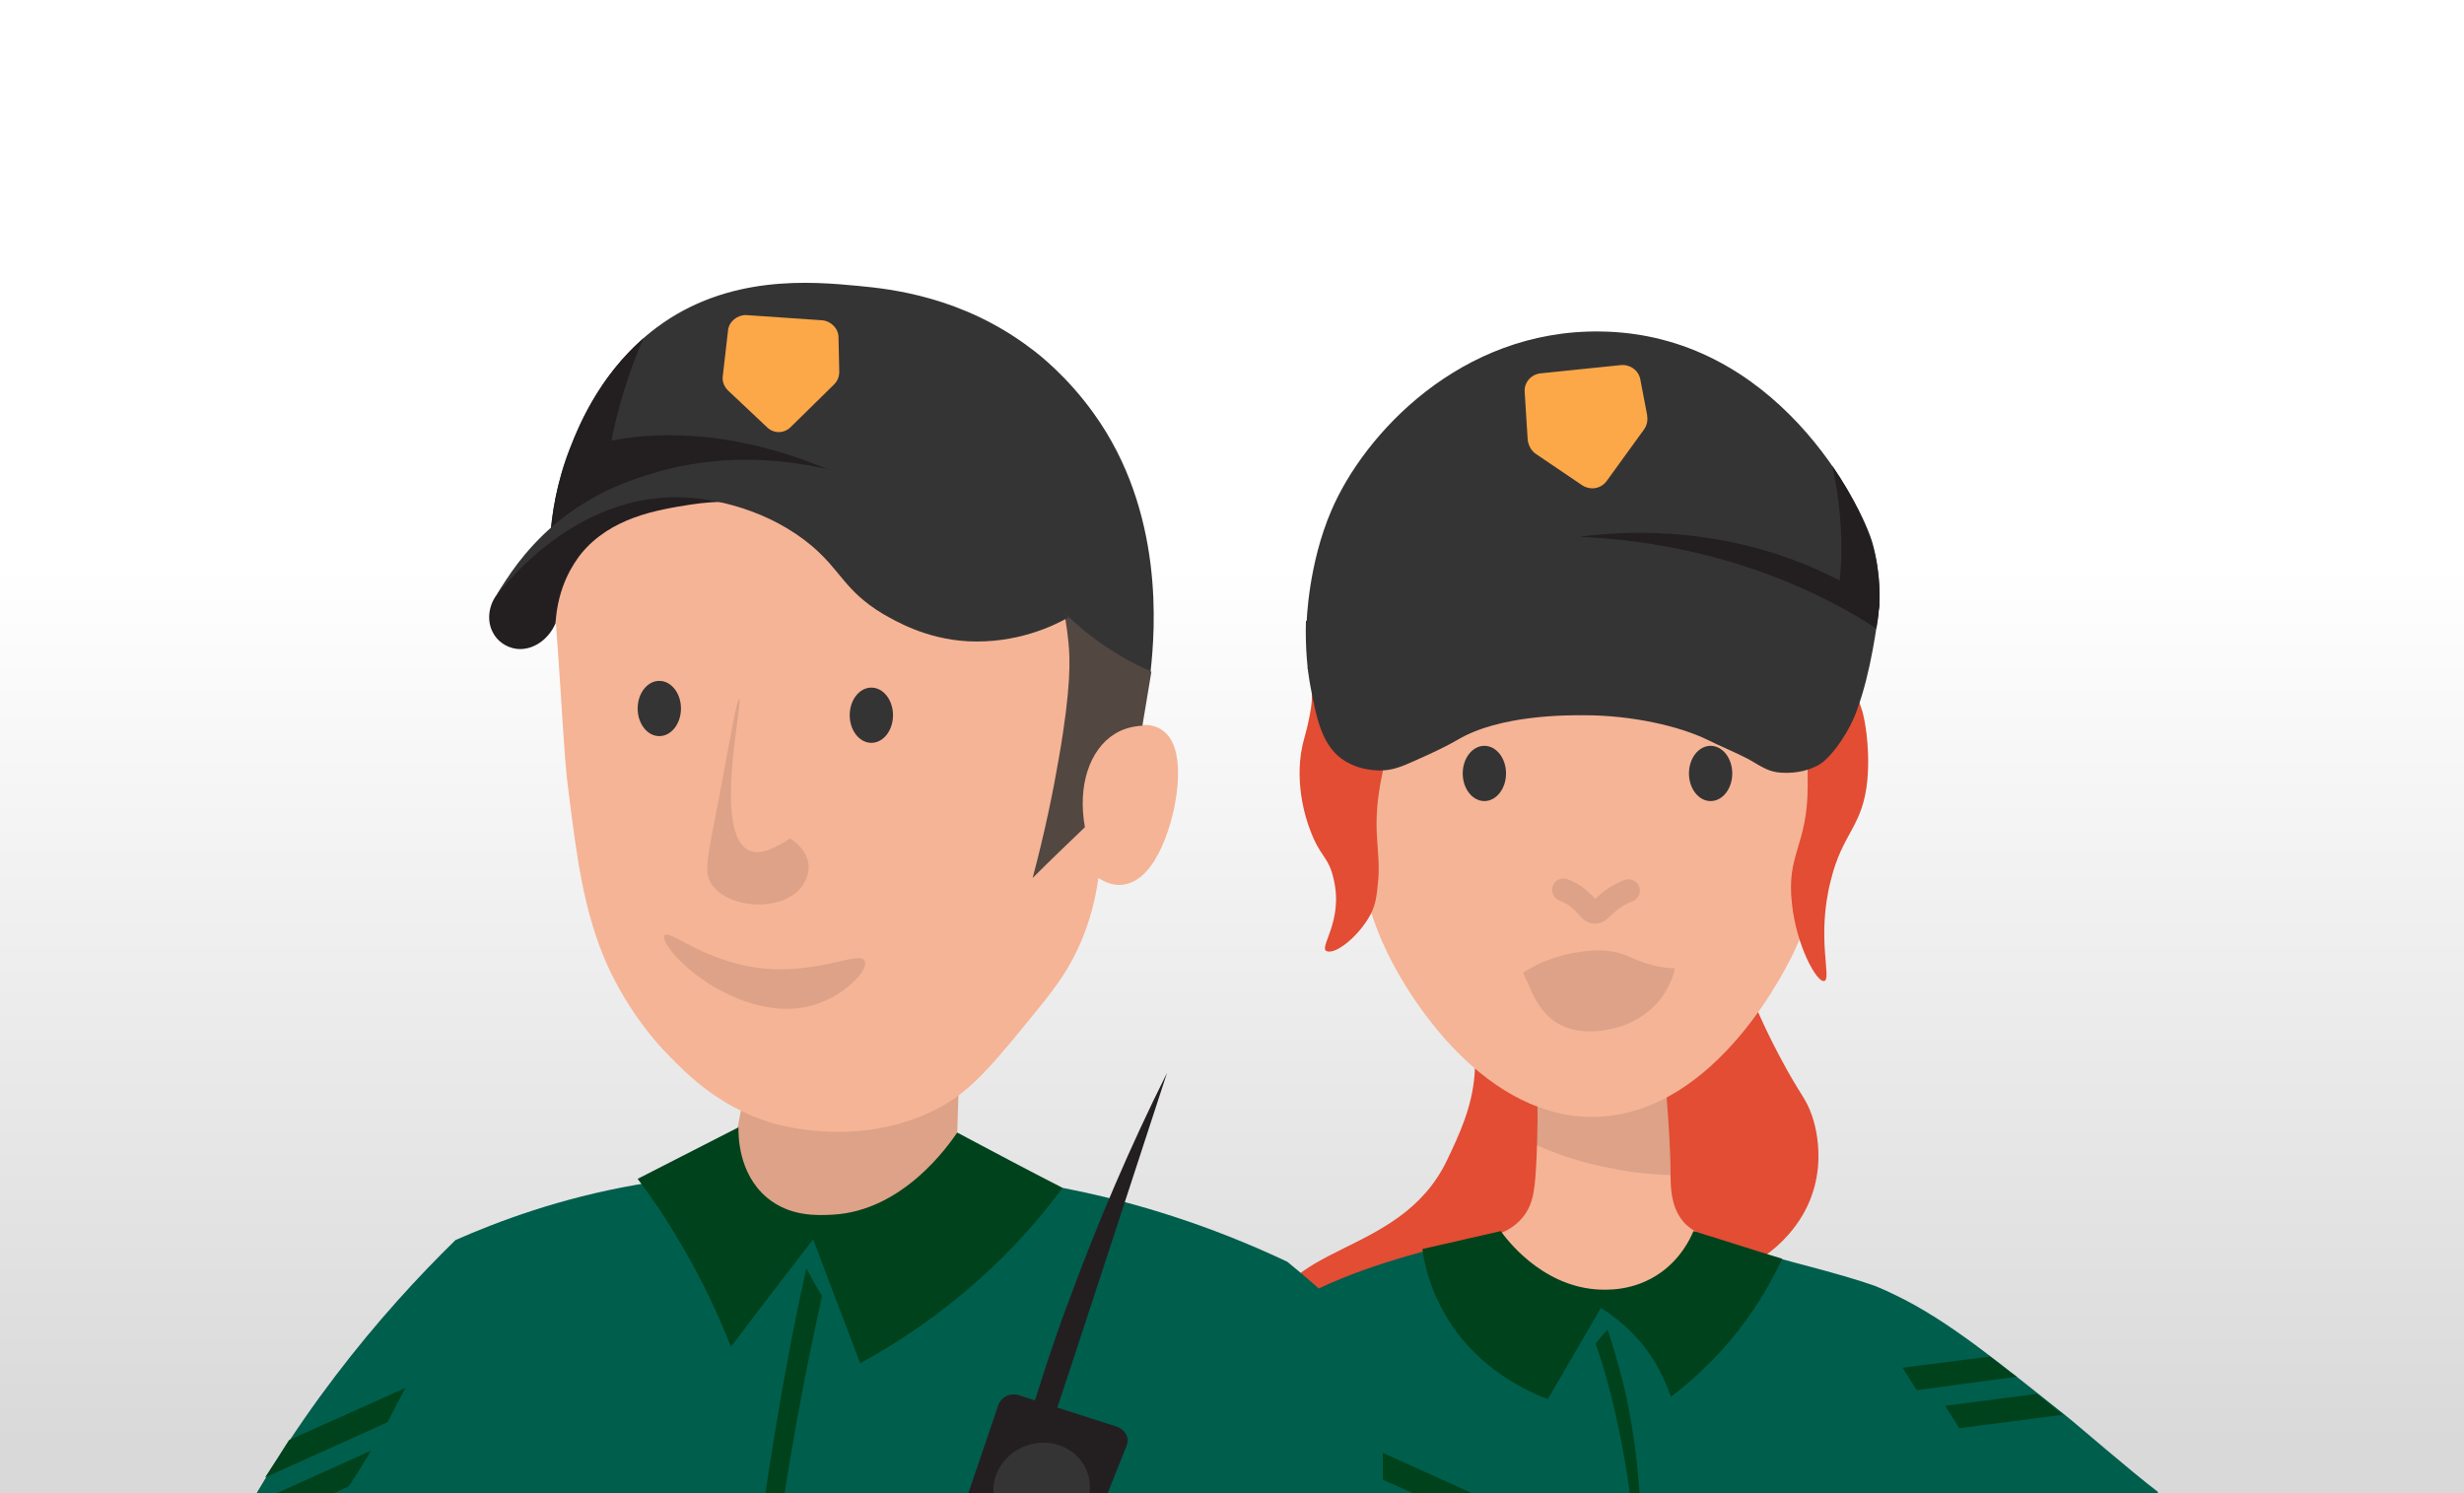 <?xml version="1.0" encoding="utf-8"?>
<!-- Generator: Adobe Illustrator 25.1.0, SVG Export Plug-In . SVG Version: 6.00 Build 0)  -->
<svg version="1.1" id="Vrstva_1" xmlns="http://www.w3.org/2000/svg" xmlns:xlink="http://www.w3.org/1999/xlink" x="0px" y="0px"
	 width="330px" height="200px" viewBox="0 0 330 200" style="enable-background:new 0 0 330 200;" xml:space="preserve">
<style type="text/css">
	.st0{fill:url(#SVGID_1_);}
	.st1{clip-path:url(#SVGID_3_);}
	.st2{opacity:0.1;}
	.st3{fill:#E24D34;}
	.st4{fill:#F5B496;}
	.st5{opacity:0.1;fill:none;stroke:#000000;stroke-width:3.048;stroke-linecap:round;stroke-miterlimit:10;}
	.st6{fill:#005E4D;}
	.st7{fill:#353434;}
	.st8{fill:#231F20;}
	.st9{opacity:0.2;}
	.st10{fill:#00421C;}
	.st11{fill:#FCA849;}
	.st12{fill:#534741;}
</style>
<g>
	
		<linearGradient id="SVGID_1_" gradientUnits="userSpaceOnUse" x1="-3002.341" y1="756.651" x2="-3002.341" y2="637.634" gradientTransform="matrix(-1 0 0 -1 -2837.341 832.354)">
		<stop  offset="0" style="stop-color:#000000;stop-opacity:0"/>
		<stop  offset="0.994" style="stop-color:#000000;stop-opacity:0.15"/>
	</linearGradient>
	<polygon class="st0" points="0,72 330,72 330,200 0,200 	"/>
	<g>
		<defs>
			<rect id="SVGID_2_" x="29.3" y="7.4" width="259.7" height="192.6"/>
		</defs>
		<clipPath id="SVGID_3_">
			<use xlink:href="#SVGID_2_"  style="overflow:visible;"/>
		</clipPath>
		<g class="st1">
			<path class="st2" d="M-20.6,555.6c38.2,0,72.4,3.4,95.1,8.6c11.4,2.6,23.2,3.3,34.6,1.1c3.7-0.7,7.8-1.1,12.1-1.1
				c0.9,0,1.8,0,2.7,0c8.7,0.3,17.4-0.6,25.9-2.8c16.3-4.1,42-6.8,70.9-6.8c49.3,0,89.2,7.8,89.2,17.3c0,9.6-39.9,17.3-89.2,17.3
				c-20.8,0-40-1.4-55.1-3.7c-10.2-1.6-20.6-1-30.8,1.2c-4,0.9-8.7,1.4-13.6,1.4c-1.1,0-2.3,0-3.4-0.1c-11.1-0.5-22.3,0.7-33,4
				c-21.8,6.9-60.9,11.4-105.5,11.4c-68.4,0-123.8-10.8-123.8-24C-144.3,566.4-88.9,555.6-20.6,555.6z"/>
			<g>
				<path class="st3" d="M224.7,119.3c9.1,3.9,5.4,6.7,13.7,22.3c2.8,5.3,3.4,5.3,4.3,7.9c0.4,1.2,2.9,9-3.2,15.9
					c-8.4,9.5-23.7,6.9-37.9,15.1c-17.1,9.9-9,21.9-15.5,20.7c-5.9-1.1-17-12.8-16.3-22.9c0.8-12.1,17.6-9.5,24-22.9
					c3.2-6.7,7-14.8-1.1-27.2c-4.5-6.8-10.7-12.1-4.2-14C195.3,112.3,214.6,115,224.7,119.3z"/>
				<path class="st4" d="M205.8,144.2c0.2,4.2,0.1,7.8,0,10.6c-0.2,4.1-0.3,6.4-1.9,8.3c-1,1.2-2.2,1.8-3,2.1
					c0.1,14.7,8.1,24.3,13.7,24.1c5.5-0.1,12.9-10,12.5-24.3c-0.4-0.3-1.1-0.7-1.6-1.3c-2.1-2.4-1.7-5.7-1.8-8.5
					c-0.1-2.7-0.3-6.7-0.8-11.5C217.2,143.9,211.5,144.1,205.8,144.2z"/>
				<g>
					<path class="st2" d="M205.8,153.4c2.8,1.2,6.1,2.4,10.1,3.1c2.8,0.6,5.4,0.8,7.8,0.9c0-0.7,0-1.5,0-2.2
						c-0.1-2.7-0.3-6.7-0.8-11.5c-5.7,0.2-11.4,0.3-17.1,0.5C205.9,147.8,205.9,150.9,205.8,153.4z"/>
				</g>
				<path class="st4" d="M247.3,95.7c0,2.7-0.6,8.1-1.7,13.6c-0.6,3.3-2.2,11.3-5.1,17.7c-1,2.2-10.5,22.1-26.7,22.6
					c-14.7,0.4-25.2-15.5-28.7-23.5c-2.3-5.3-3.7-12-4.2-14.2c-1.4-6.6-1.8-12.3-1.9-16.4C179,72.7,196.5,55.8,213.9,56
					C235,56.2,247.5,81.8,247.3,95.7z"/>
				<path class="st2" d="M204,130.3c1.3-0.9,3.5-2,6.4-2.6c1.7-0.3,4.8-0.9,7.7,0.4c0.7,0.3,1.7,0.8,3.3,1.2
					c1.2,0.3,2.2,0.4,2.9,0.4c-0.1,0.7-0.4,1.6-1,2.7c-2.1,4-6.4,5.2-7,5.3c-0.8,0.2-5.3,1.4-8.5-1.2c-2-1.6-3-4.4-3.2-4.9
					C204.3,131.1,204.1,130.6,204,130.3z"/>
				<path class="st2" d="M184.9,92.5c1.1-0.9,2.5-1.8,4.2-2.5c7.3-2.7,14.4,1.9,15.5,2.7c0.3-1.4,0.7-2.9,1-4.3
					c-1.3-0.9-4.5-2.8-8.8-2.8c-7.4,0-12,5.6-12.6,6.4C184.5,92.1,184.7,92.3,184.9,92.5z"/>
				<path class="st2" d="M222.6,92.3c2-0.6,4.2-1.3,6.6-1.8c3.1-0.7,6-1,8.5-1.2c-0.5-0.9-2.1-3.1-4.9-4.2c-5.4-2-10.3,1.9-10.5,2.1
					C222.4,88.9,222.5,90.6,222.6,92.3z"/>
				<path class="st5" d="M209.4,119.2c0.6,0.2,1.6,0.7,2.4,1.5c0.9,0.8,1.2,1.5,1.8,1.5c0.6,0,0.9-0.6,1.9-1.4
					c0.6-0.5,1.5-1.1,2.6-1.5"/>
				<path class="st4" d="M268.8,211c4,3.1,7.4,5.6,9.6,7.2c8.3,6,20.5,14.1,36.1,19.2c5.3,1.7,7,1.3,8.2,0.8
					c9.2-3.9,7-26.8,6.6-30.1c-4.3-26.3-6.8-37.3-8.3-42.1c-1.1-3.3-2.4-5.8-3.2-10.9c-0.8-4.7-0.4-6.8-1.9-7.9
					c-2.5-1.8-8.5-0.1-10.9,3.8c-2.5,4.1,0.6,7.9,1.9,19.9c0.5,4.4,0.3,6.4,0.4,10.5c0.2,7.4,1.2,18.7,4.7,35.9
					c-4.1-3.1-10.7-8-17.7-13.2c-1-0.7-2.5-1.9-4.6-3.2c-4-2.6-7.9-4.7-11.3-6.3C275.1,200,271.9,205.5,268.8,211z"/>
				<path class="st6" d="M200.9,165.2c2.4,4.9,7.3,8.1,12.6,8.2c5.7,0.2,11.1-3.1,13.6-8.4c5.5,2,10.1,3.3,13.2,4.1
					c6.1,1.6,8.7,2.4,10.7,3.1c0,0,1.3,0.5,2.7,1.2c7.4,3.5,14.7,9.7,22.7,16c1.9,1.5,9,7.7,12.7,10.5c-1.2,5.4-7.8,8.1-13.1,14
					c-0.6,0.7-1.3,1.4-2,2c-4-1.5-8.2-3-12.5-4.4c-3.4-1.1-6.8-2.2-10.1-3.1c0.4,2,1.6,9.6-3.1,16.7c-2.2,3.4-5,5.5-6.9,6.6
					c0.2,12.6,1.4,22.6,2.6,29.5c1.3,7.7,3.2,16.3,3.9,19.2c1,4.4,1.9,8.1,2.6,10.7c-5.5,3.4-18.4,10.4-36.3,10.9
					c-17.5,0.4-30.5-5.6-36.2-8.7c0.4-3.1,1.1-7.8,2.3-13.5c2.3-11.2,4.4-15.7,5.6-22.8c0.9-5.8,1.9-14.2,1.5-24.6
					c-1.9-1.1-5.2-3.4-7.7-7.4c-4.4-6.9-3.5-14.1-3.1-16.1c-2,1.8-4.3,3.7-6.9,5.6c-2.9,2.2-5.8,4-8.4,5.4c-2.5-0.8-6.9-2.7-11-6.6
					c-3.8-3.6-5.9-7.5-6.9-9.8c3-3.7,7.5-9,13.4-14.8c8.7-8.6,13.1-12.9,19.8-16.1c7.5-3.6,17.2-5.8,20.1-6.5
					C198.3,165.7,199.9,165.4,200.9,165.2z"/>
				<path class="st4" d="M158.4,282.7c-4.9-2.9-8.9-5.5-11.6-7.4c-8.3-5.6-17.4-11.8-26.7-21.7c-2.9-3-5.1-5.7-6.4-7.4
					c4.6-7.9,10.2-16.4,17.1-25.2c5.1-6.6,10.1-12.4,15-17.6c2.9,1,9.1,3.8,12.9,10.2c0.9,1.5,1.6,3,2,4.4
					c-3.5,4.6-7.4,9.3-11.8,14.2c-3.5,3.9-7,7.5-10.3,10.7c1.8,1.4,3.5,2.9,5.3,4.6c7.6,7,13.6,14.2,18.3,21
					C160.8,273.2,159.6,278,158.4,282.7z"/>
				<path class="st7" d="M188,265.1c-1.3-0.2-2.6-0.5-3.8-0.7c-2.4,9.7-4.8,19.3-7.1,29c-1.4,9.4-2.6,19.4-3.4,30
					c-0.6,7.6-0.9,14.9-1.1,21.9c0,0-1.5,73.1,24.2,180.4c0.5,1.9,2.2,8.9,3.3,18.5c0.3,3,0.5,5.5,0.6,7.1c4.6,0.2,9.2,0.4,13.8,0.5
					c0-3.4,0-6-0.1-7.7c0-0.7,0-1.2,0-1.4c-0.9-23.5-0.8-56.5-0.8-56.5c0.1-13.1-0.5-140.1,1.3-144.7c0.1-0.4,0.5-1.4,1.1-1.4
					c0.6,0,1,1.2,1.2,1.6c2,5.3,6.1,147.5,7.3,162.3c0.1,0.8,0.9,12,1.5,24.6c0.1,3.1,0.3,6.4,0.4,10.3c0.1,5.5,0.2,10.1,0.2,13.1
					c5-0.7,10-1.5,15-2.2c2.6-27.7,5-49.9,6.6-64c0,0,9-81.1,11-133.1c0.8-21.1-0.8-36.1-4.1-48.4c-0.5-1.9-1.8-6.4-3.4-13
					c-2.7-11.2-4.4-20.5-5.3-26.7c-2.2,0.3-4.4,0.6-6.6,0.8"/>
				<path class="st4" d="M290.1,130.9c2.4,3.5,5,7.5,7.4,11.9c2.6,4.7,4.7,9.1,6.5,13.2c0.6,0.2,1.6,0.4,2.7,0.6
					c5.8,1.3,6.8,1,7.4,0.8c0.8-0.3,2.2-1,3.4-3.2c0.1-1.2,0.2-3,0.4-5.1c0.4-4.1,0.9-4.7,0.9-7.1c0-0.2,0.1-0.7-0.1-1.3
					c-0.4-1.1-1.5-1.6-1.7-1.6c-1.1-0.6-1.3-7.2,1.1-29c-0.9-0.2-1.9-0.4-2.8-0.6c-5.9,20.2-10,25-12.8,24.8
					c-2.7-0.2-5.7-5.1-10.2-4.3C291.4,130.1,290.6,130.6,290.1,130.9z"/>
				<path class="st4" d="M326.2,112.1c0.7,0.4,1.4,0.8,2,1.3c-2.8,4-6.7,10.5-8.7,19.4c-1.3,5.6-1.5,10.5-1.3,14.3
					c-1.4-0.5-3.6-1.6-5.2-3.8c-2.8-3.9-2.7-9.6,0.3-14.6C317.6,123.1,321.9,117.6,326.2,112.1z"/>
				<path class="st4" d="M334.8,117.1c0.5,0.6,1.1,1.2,1.6,1.8c-3.8,3.1-9.2,8.4-13.5,16.4c-2.7,5-4.2,9.7-5,13.4
					c-1.2-0.9-3.1-2.5-4.1-5.1c-1.7-4.5,0-10,4.1-14C323.6,125.4,329.2,121.2,334.8,117.1z"/>
				<path class="st4" d="M338.9,125.8c0.4,0.6,0.7,1.2,1.1,1.9c-3.9,2.1-9.7,5.9-15,12.3c-3.4,4-5.6,7.9-7.1,11.1
					c-0.9-1-2.2-2.8-2.5-5.3c-0.6-4.3,2-9,6.5-11.8C327.5,131.2,333.2,128.5,338.9,125.8z"/>
				<path class="st4" d="M189.4,259.9c-3.9,1.7-8.3,3.4-13.1,4.9c-5.1,1.6-9.9,2.8-14.2,3.7c-0.3,0.6-0.7,1.4-1.2,2.5
					c-2.1,4.8-2.3,6.2-2.3,6.9c0,0.1,0,0.1,0,0.2c0.2,2.1,0,3.7-0.3,4.7c3.5,2,7.1,4.1,11,6c7.2,3.7,14.2,6.7,20.7,9.3
					c1.3,0.5,2.8,0,3.5-1.1c1.4-2.1,2.8-4.1,4.2-6.2c0.9-1.4,0.5-3.2-0.8-4.1c-12.3-8.5-14.2-12.8-13.5-15.2
					c0.9-2.8,6.2-4.6,6.3-9.1C189.9,261.3,189.6,260.4,189.4,259.9z"/>
				<path class="st6" d="M191.6,265.2c0.2-0.5,0.5-1.6,0.2-3c-0.5-2.1-2.3-4.2-4.5-4.4c-0.7-0.1-1.4,0.1-1.7,0.2
					c-0.4,1.6-0.7,3.2-1.1,4.9c-0.1,0.5-0.2,1-0.3,1.6c0.7,0.8,1.1,1.6,1.1,2.6c0,0.8-0.4,1.2-0.2,1.6c0.4,0.7,2,0.4,2.2,0.3
					C189,268.6,190.9,267.3,191.6,265.2z"/>
				<path class="st7" d="M191.6,265.2c-1.3-0.2-6.2-0.5-7.4-0.7c-0.5,2.4-1,4.8-1.4,7.2c0.1,0.8,0.7,4.3,3.2,5.3
					c3.2,1.3,7.9-2.6,9.1-6.4"/>
				<path class="st8" d="M204,549.2c-0.9,1.1-0.7,2-1.2,4.5c-1.1,5.7-3.8,10.2-4.7,11.6c-1.4,2.2-2.3,4.6-3.7,6.8
					c-0.3,0.5-1,1.6-0.7,2.8c0.2,0.9,0.8,1.5,1.4,1.9c4.1,3.1,10.6,3.4,10.6,3.4c4,0.2,6.5-0.6,10.7-1.9c1.6-0.5,2.7-0.9,3.2-2
					c0.8-1.4,0.1-2.9-0.9-6c-0.1-0.2-1.8-5.3-2.8-9.5c-0.9-3.8-1.5-7.3-1.5-7.3c-0.6-3.7-0.6-4.5-1.4-5.3
					C210.9,546.2,206,546.7,204,549.2z"/>
				<path class="st8" d="M228.8,548.6c-0.4,3.3-0.8,5.9-1.2,7.7c-1,5.1-1.4,7.7-2.5,10.8c-0.6,2-0.9,4-1.5,6c-0.4,1.3-0.9,3-0.1,4.1
					c0.4,0.4,0.8,0.6,1.1,0.7c6.6,2.3,10.7,2.2,10.7,2.2c2.5-0.1,4.9-0.1,7.8-1.3c1.8-0.8,4.8-2,5.3-4.5c0.2-1.1-0.2-2.1-1-3.9
					c-1.1-2.7-2-3.2-3.8-6.1c-0.7-1.1-1.9-3.2-2.9-6c-0.7-1.9-0.9-3.1-2-5.4c-0.5-1.2-1.1-2.2-1.4-2.8
					C234.5,549.5,231.6,549.1,228.8,548.6z"/>
				<path class="st7" d="M197.1,537.3v16.1c2.6,1.1,6.1,2.2,10.2,2.4c4.1,0.1,7.6-0.7,10.3-1.7c-0.2-5.2-0.4-10.5-0.6-15.7
					c-3,0.3-6.6,0.5-10.8,0.3C202.8,538.4,199.7,537.9,197.1,537.3z"/>
				<path class="st7" d="M224.2,538.6v13.6c2.6,1,6,1.9,10.1,2c4.1,0.1,7.6-0.6,10.2-1.5c-0.2-4.4-0.4-8.9-0.6-13.3
					c-2.6,0.3-5.9,0.6-9.6,0.4C230.4,539.8,227,539.2,224.2,538.6z"/>
				<path class="st9" d="M231,304.1c2.2,2,4.6,4.1,7.4,6.2c4.6,3.5,9,6.2,13,8.3"/>
				<path class="st9" d="M180.6,319.9c2.5-1.6,5.2-3.4,7.9-5.5c4.6-3.5,8.3-7.1,11.4-10.4"/>
				<path class="st10" d="M231,236c3.4,0.5,6.4,0,8.3-0.6c0.5,2,1.1,5,1.2,8.6c0.2,4.4,0.3,7-1,10.2c-2.1,4.9-6.1,7.4-7.8,8.3
					c-3.5,2.1-6.9,2.6-8.7,2.7c7.2-0.3,14.3-0.7,21.5-1c-0.2-1-0.3-1.9-0.5-2.9c-1.2-6.9-2.4-16.9-2.6-29.5c-2.7,1.1-6.8,2.4-11.9,2
					c-3.9-0.3-6.7-1.5-6.9-1.2C222.6,233,226.4,235.3,231,236z"/>
				<path class="st10" d="M201,164.9c-3.5,0.8-7,1.6-10.5,2.4c0.3,2.3,1.1,5.4,3,8.7c4.3,7.5,11.4,10.5,13.8,11.4
					c2.4-4.1,4.7-8.1,7.1-12.2c1.6,1,4.1,2.8,6.2,5.7c1.7,2.3,2.6,4.6,3.2,6.2c3.1-2.4,7-5.9,10.5-10.9c1.9-2.7,3.3-5.3,4.4-7.6
					c-4-1.2-7.9-2.5-11.9-3.7c-0.5,1.2-1.7,3.6-4.3,5.5c-3.6,2.6-7.4,2.4-8.8,2.3C206.3,172.1,201.7,165.9,201,164.9z"/>
				<path class="st8" d="M245.9,259.5c0.8,3.7,1.6,7.4,2.4,11c-7.1,1.2-14.9,2.2-23.2,2.8c-15.7,1-29.8,0.2-41.7-1.3
					c-0.8-0.1-1.3-0.9-1.2-1.7l1.7-8.6c0.2-0.8,0.9-1.3,1.7-1.2c7.7,1.1,16.5,1.8,26.2,1.8C224.8,262.5,236.3,261.2,245.9,259.5z"/>
				<ellipse class="st7" cx="198.8" cy="103.6" rx="2.9" ry="3.7"/>
				<ellipse class="st7" cx="229.1" cy="103.6" rx="2.9" ry="3.7"/>
				<path class="st10" d="M151.8,193.7l14.8,1l1.7-3.1l-13.6-0.9C153.7,191.7,152.7,192.7,151.8,193.7z"/>
				<path class="st10" d="M172,189.3l1.7-3.1l-13.5-0.9c-1,0.9-2,1.9-3.1,3L172,189.3z"/>
				<path class="st10" d="M276.3,189.5c-1.2-0.9-2.3-1.9-3.5-2.8l-12.3,1.6l1.9,3L276.3,189.5z"/>
				<path class="st10" d="M266.5,181.7l-11.7,1.5l1.9,3l13.4-1.8C268.9,183.6,267.7,182.6,266.5,181.7z"/>
				<path class="st10" d="M215.3,178.1c0.7,2,1.4,4.5,2.2,7.6c3.3,14.3,2.1,26.3,1.8,26.3c-0.3,0,0.1-8-2.4-20.1
					c-1-5-2.2-9.1-3.2-11.9C214.2,179.3,214.7,178.7,215.3,178.1z"/>
				<path class="st3" d="M188.3,75.6c-3.9,1.4-3.4,11.8-6,11.5c-1.1-0.2-1.8-2.4-3.3-2.7c-1.7-0.3-3,2.6-3.9,5.1
					c0.4,1.2,0.8,3,0.5,5.2c-0.3,1.9-0.6,3-0.9,4.1c-1.6,5.5,0.2,10.9,0.7,12.2c1.4,3.9,2.5,3.6,3.2,6.7c1.4,5.7-2.1,9.3-0.9,9.7
					c1.2,0.5,4.4-2.1,5.9-5c0.7-1.4,0.8-2.6,1-4.7c0.3-4.2-1-6.8,0.5-13.9c1-4.7,2.1-10.4,5.9-16.4c2.1-3.3,4.1-5.4,3.5-7.8
					C193.9,76.9,190.6,74.8,188.3,75.6z"/>
				<path class="st3" d="M244.2,81.1c1.7,0.9,1.4,3,3.9,10.4c0.8,2.5,0.9,2.4,1.3,3.7c0.2,0.6,1.1,4.5,0.7,9.2
					c-0.6,6.4-3.3,7-4.9,13.5c-2,7.8,0.2,13.3-0.9,13.5c-1,0.2-3.7-4.7-4.3-10.3c-0.8-6.8,2.1-7.7,2.1-15.9c0-4.1,0-9.1-2.2-14.8
					c-1.2-3.1-2.6-5.2-1.7-7.1C238.9,81.3,242.2,80.1,244.2,81.1z"/>
				<path class="st7" d="M249.6,88.6c1.7-3.3,2.1-7.6,2.1-7.6s0.3-3.9-0.9-8.2c-1.5-5.2-12.9-28.2-36.6-28.4
					c-18.6-0.2-31.5,13.7-35.9,24c-3.1,7.2-3.3,14.9-3.3,14.9c-0.1,5.7,1.1,10.2,2.1,13.1c14.5-1.1,26.3-1.4,34.5-1.4
					C229.1,94.8,245.8,95.8,249.6,88.6z"/>
				<path class="st7" d="M174.9,83.2c-0.1,3.6,0.2,6.6,0.6,8.7c0.9,4.8,1.7,8.8,5.5,10.5c1.7,0.8,3.6,0.8,3.8,0.8
					c1.7,0,2.9-0.5,4.9-1.4c2.7-1.2,4.1-1.9,5.5-2.7c5.7-3.4,14.9-3.3,16.9-3.3c6.6,0,12.9,1.5,16.6,3.3c1.8,0.9,3.8,1.7,5.5,2.6
					c1.9,1.1,2.7,1.7,4.4,1.8c0.3,0,2.4,0.2,4.5-0.8c0.9-0.4,1.6-1,2.8-2.5c2.1-2.8,2.8-5.1,2.8-5.1c1.9-5.1,2.7-11.7,2.9-13.1
					c-1.9-1.1-4.8-2.7-8.3-4.2c-18.7-7.9-35.6-5.8-39.9-5.1C189.2,74.6,179.5,80.1,174.9,83.2z"/>
				<path class="st8" d="M251.7,80.8c-3.1-2-7-4.1-11.5-5.8c-11.9-4.4-22.6-3.9-28.7-3.1c9,0.4,21.3,2.3,34,8.9
					c2.1,1.1,4,2.2,5.8,3.4c0.2-1.1,0.3-1.9,0.3-2.2c0,0,0,0,0,0c0.1-0.6,0.1-0.9,0.1-0.9S251.7,80.9,251.7,80.8z"/>
				<path class="st11" d="M219.7,50.9l0.9,4.7c0.1,0.7,0,1.3-0.4,1.9l-5,6.9c-0.8,1.1-2.2,1.3-3.3,0.6l-6.2-4.2
					c-0.6-0.4-1-1.1-1.1-1.9l-0.4-6.4c-0.1-1.3,0.9-2.4,2.2-2.5l10.7-1.1C218.3,48.8,219.5,49.6,219.7,50.9z"/>
				<path class="st8" d="M250.7,72.7c-0.5-1.8-2.3-5.9-5.3-10.3c0.6,2.8,1.1,6.1,1.2,9.8c0.1,3-0.2,5.5-0.4,7.3
					c-0.4-0.2-1-0.5-1.6-0.9c-3.6-1.9-3.8-2.1-3.8-2.1c0,0,4,2.9,9.4,5.3c0.4,0.2,0.9,0.4,1.3,0.6c0.1-0.9,0.2-1.5,0.2-1.5
					S252,77,250.7,72.7z"/>
			</g>
			<g>
				<path class="st8" d="M109.7,594c-0.5,2.8,0,4.7,0.5,6c1.3,3.3,3.6,3.6,6,8.3c1.2,2.3,1.4,3.7,1.1,5c-0.3,1.6-1.4,2.7-1.8,3.1
					c-1.2,1.2-3.7,2.9-16.7,2.2c-6.8-0.4-9.1-1-10.4-2.9c-0.6-1-0.7-1.8-0.9-3.2c-0.2-1.9-0.1-5.3,4.1-13.6c0.8-1.6,2-3.8,3.6-6.4
					C100.1,593,104.9,593.5,109.7,594z"/>
				<path class="st8" d="M23.3,594.4c0.2,7.2,0.3,14.4,0.5,21.5c-4.6,0.2-9.1,0.4-13.7,0.6c-0.2-0.8-0.3-1.6-0.5-2.4
					c-3.8,0.7-7.9,1.3-12.4,1.7c-12.1,1-22.8-0.1-31.2-1.7c-0.1-1.8-0.2-3.7-0.3-5.5c4.8-0.5,10.4-1.4,16.6-3.1c8.8-2.5,16-6,21.3-9
					C10.2,595.7,16.7,595.1,23.3,594.4z"/>
				<path class="st7" d="M147.9,297.9c0.4,4.3,0.8,10.5,0.3,18c-0.9,12.6-3.7,21.9-4.3,24.1c-6.7,23.1-12.2,92.3-16.5,139.7
					c-2.6,28.1-6.6,68.5-12.7,118.4c-9.7-0.5-19.3-1-29-1.5c5.1-46,9.5-93.5,13.2-142.2c2.9-38.5,5.3-76.3,7.1-113.3
					c-1.2,1.1-2.4,2.2-3.6,3.3c-11.8,37.8-23.5,75.5-35.3,113.3c-13.3,46.5-26.6,93-39.9,139.4c-8.9,0.3-17.8,0.5-26.7,0.8
					c11.5-49.1,23-98.2,34.5-147.3c11.7-42.2,23.4-84.5,35-126.7c0.8-9,1.6-17.9,2.4-26.9c11.6-3,28.2-5.7,47.9-4.1
					C131.1,293.7,140.3,295.7,147.9,297.9z"/>
				<path class="st6" d="M80.3,195.8c-6.3,10-14.5,21.1-24.9,32.3c-3.8,4.1-7.6,7.8-11.3,11.3c-2.5,2.3-3.4,5.8-2.2,9
					c1.8,5,4.8,11.2,10.1,17.3c4.1,4.8,8.5,8.2,11.9,10.4c-1.1,5.1-2.2,10.2-3.3,15.2c-5.7-1.8-19.2-7-30.2-20.6
					c-8.2-10-11.5-20.2-12.9-26.5c-0.4-1.6-0.3-3.2,0.1-4.7c2.4-8.6,5.9-18.5,11.1-29c10-20.3,22.5-34.8,32.3-44.4
					c5.7-2.5,13.9-5.6,24.2-7.4c7.8-1.4,13.5-1.6,21.1-1.7c12.5-0.3,24.2-0.5,38.9,2.7c6.9,1.5,16.4,4.2,27.2,9.3
					c9.3,7.6,22.9,20.6,34.1,40.4c7.7,13.6,12,26.3,14.4,36.3c0.7,3,0.2,6.2-1.5,8.8c-4.1,6.3-10.1,13.8-18.8,20.8
					c-19.2,15.5-39.8,18.9-49,19.8c-0.6-4.8-1.3-9.6-1.9-14.5c9.2-5.1,19.3-11.7,29.7-20.3c3.8-3.1,7.2-6.3,10.4-9.4
					c1-1,1.1-2.6,0.1-3.7c-5.8-6.5-11.8-13.8-17.8-21.7c-5.9-7.9-11.2-15.5-15.8-22.8"/>
				<polygon class="st4" points="128.8,133.1 128.2,151.7 130.2,161.7 110.1,164.1 97.7,164.1 98.8,151 102.5,131.8 				"/>
				<polygon class="st2" points="128.8,133.1 128.2,151.7 130.2,161.7 110.1,164.1 97.7,164.1 98.8,151 102.5,131.8 				"/>
				<path class="st6" d="M169.3,195.3c-4,16.9-9.4,35.6-16.8,55.4c-5,13.4-10.4,25.8-15.7,37.1c-19.8,1.3-39.6,2.5-59.4,3.8
					c-1.9-11.5-3.6-23.2-5.3-35c-4-27.6-7.3-54.6-10.2-81"/>
				<path class="st10" d="M128.2,151.7c4.7,2.5,9.4,5,14.1,7.4c-2.7,3.7-6.4,8-11.2,12.3c-5.7,5.1-11.3,8.7-15.9,11.2
					c-2.1-5.5-4.2-11.1-6.3-16.6c-3.7,4.8-7.4,9.6-11,14.4c-1.7-4.3-3.9-9.1-6.9-14.1c-1.8-3.1-3.7-5.9-5.6-8.4
					c4.5-2.3,9-4.6,13.5-6.9c0,0.9-0.1,6.1,3.8,9.4c3.1,2.6,6.8,2.4,8.8,2.3C121,162.2,127.1,153.3,128.2,151.7z"/>
				<path class="st10" d="M108,169.9c-1.1,4.8-2.6,12.2-4.1,21.3c-2.2,13.5-5.2,32-5,55.5c0.1,6.2,0.4,15.1,1.5,25.9
					c-0.3-11.6-0.1-24.2,0.8-37.5c1.5-23,4.9-43.6,8.9-61.5C109.4,172.5,108.7,171.2,108,169.9z"/>
				<path class="st6" d="M147,264.7c-0.3,0.4-0.6,1.2-0.9,2.2c-0.8,3,0.6,4.6-0.4,7.4c-0.2,0.6-0.6,1.8-1.5,2
					c-0.8,0.1-1.5-0.8-1.7-1c-0.3-0.5-2-3.3-5.5-4.1c-2.6-0.6-4.8,0.3-5.5,0.6c-16.1-0.2-32.3-0.4-48.4-0.6c-2.7-1.9-3.8-2-4.3-1.6
					c-0.7,0.5-0.2,1.8-1,3.8c-0.5,1.4-1.7,3.5-2.8,3.4c-1.4-0.2-2.7-4.2-2.4-7.5c0.1-1,0.4-2.5,0.3-4.8c0-1.1-0.2-1.6-0.2-1.8
					C73.1,261,90.5,260.8,147,264.7z"/>
				<path class="st10" d="M72.8,244c3.9,17,5.8,25.5,6.3,26.4c0.6,1,3.4,5.2,2.4,9.8c-0.2,0.7-0.3,1.1-1,2.7c-0.9,2.2-2,5.2-3.3,8.7
					c-0.4-2.5-0.8-4.9-1.2-7.4c-0.4-2.5-0.8-4.9-1.1-7.4c-1.3-0.4-2.6-4.3-2.2-7.5c0.1-1,0.4-2.5,0.3-4.8c0-1.1-0.2-1.6-0.2-1.8
					c0,0,0,0,0,0c-0.4-2.8-0.7-5-0.9-6.1c-2-13.4-5-30.9-6.5-47.5c-0.1-0.9-0.3-2.8-0.1-2.8C65.8,206.2,67.9,222.5,72.8,244z"/>
				<path class="st8" d="M142.2,282.3c-7.5,1-15.8,1.7-24.8,1.9c-17.6,0.3-33.1-1.5-45.8-3.9c0.3,5.5,0.7,11.1,1,16.6
					c9.1,1.6,19.8,2.9,31.9,3c15.5,0.2,29-1.5,39.9-3.7C143.7,291.6,143,287,142.2,282.3z"/>
				<path class="st4" d="M126.5,282.4c1.7-3.2,3.4-6.5,5-9.7c2,0,4.8,0.2,8,1.3c5.1,1.8,8.4,4.9,10,6.7c1.2,3.8,2.2,8.7,1.9,14.5
					c-0.2,4.5-1.1,7.2-2.6,11.6c-1.1,3.3-1.9,4.7-3.1,5c-2,0.4-4-2.1-4.4-2.6c-0.1,0.1-1.3,1.7-3.1,1.7c-1.7,0-3.3-1.3-3.7-3.2
					c-1,0.5-3.2,1.4-5.6,0.8c-4.7-1.3-7.6-7.8-5.9-10.3c0.5-0.8,1.5-1.1,2.1-1.2c0.2,0.2,1.7,2.5,1.9,2.7c0.2,0.2,1.7,2.5,1.8,2.7
					c1.5-0.8,2.5-1.8,3.3-2.7c5.9-6.6,2.7-17.3,2.3-18.6c-1.8,0.8-3.7,1.6-5.5,2.4C128.1,283.1,127.3,282.7,126.5,282.4z"/>
				<path class="st4" d="M85.8,283.3c-0.8-3.5-1.7-7.1-2.5-10.6c-1.9-0.5-4.7-1-8.1-0.6c-5.4,0.5-9.3,2.8-11.3,4.1
					c-2.1,3.4-4.3,8-5.4,13.6c-0.9,4.4-0.7,7.3-0.3,11.9c0.3,3.5,0.7,5,1.9,5.6c1.8,0.9,4.4-1.1,4.9-1.4c0.1,0.2,0.8,2,2.6,2.4
					c1.7,0.4,3.5-0.5,4.4-2.2c0.8,0.7,2.8,2.1,5.3,2.1c4.9-0.1,9.3-5.7,8.2-8.6c-0.3-0.9-1.2-1.4-1.7-1.7c-0.2,0.2-2.3,2-2.5,2.2
					c-0.2,0.2-2.2,2-2.4,2.2c-1.2-1.2-2-2.3-2.6-3.4c-4.2-7.9,1.6-17.4,2.3-18.6c1.6,1.2,3.2,2.4,4.8,3.6
					C84.1,283.6,84.9,283.5,85.8,283.3z"/>
				<path class="st4" d="M154.1,89.9c-0.4,2.4-0.8,4.8-1.2,7.2c0.7,0,1.7,0,2.6,0.6c3.6,2.2,1.9,9.8,1.7,10.8c-0.2,0.8-2,9.4-6.8,10
					c-1.3,0.2-2.5-0.4-3.3-0.9c-0.3,2.3-1,5.7-2.7,9.4c-1.4,3-3,5.2-5.1,7.8c-6,7.4-9,11.1-13.2,13.4c-10.5,5.8-21.7,2.5-22.8,2.2
					c-7.1-2.2-11.4-6.6-13.9-9.2c-1.2-1.2-5.1-5.4-8.1-12c-3.2-7.2-4.1-14.8-5.2-23.5c-0.3-2.3-0.4-3.3-1.3-17.4
					c-0.3-3.7-0.6-9.3-1.2-16.3c2.5-2.9,6.8-7.2,13.3-10.5c14.5-7.6,35-8.1,50.3,3.3C148.4,73.1,152.6,84.7,154.1,89.9z"/>
				<path class="st12" d="M140.9,76c0.8,2.3,1.8,5.8,2.2,10.1c0.2,2.1,0.4,5.8-1.3,15.5c-0.7,4.1-1.8,9.6-3.5,16
					c2.3-2.3,4.6-4.5,7-6.8c-1-5.5,0.6-10.4,4-12.5c0.8-0.5,2-1,3.7-1.1c0.4-2.4,0.8-4.8,1.2-7.2C149.7,85.3,145.3,80.6,140.9,76z"
					/>
				<path class="st7" d="M154.1,89.9c-1.7-0.7-4.2-2-6.9-3.9c-1.7-1.2-2.8-2.2-4-3.3c0,0-3-2.7-9.1-7.4c-6.9-5.3-14.3-7.8-16.6-8.5
					c-7.8-2.5-14.1-2.7-18-2.7c-6-0.1-11.3-0.2-17.4,2.5c-3.8,1.7-6.6,3.8-8.4,5.3c0.2-2.9,0.8-7.2,2.7-12c1.2-3.1,4.3-10.6,11.5-16
					c9.6-7.2,20.8-6.2,27.1-5.6c4.2,0.4,13.9,1.4,23.1,8.4c1.1,0.8,4.9,3.8,8.4,8.7C156,68.6,154.7,84.4,154.1,89.9z"/>
				<path class="st8" d="M86.2,45.3c-0.7,1.6-1.4,3.3-2,5.1c-1,3-1.8,5.9-2.3,8.6c2.6-0.5,6.3-0.9,10.8-0.6
					c14.6,0.9,26.8,8.8,26.7,9c0,0-0.5-0.2-1.9-0.6c-7.8-2.5-14.1-2.7-18-2.7c-6-0.1-11.3-0.2-17.4,2.5c-3.8,1.7-6.6,3.8-8.4,5.3
					c0.2-2.9,0.8-7.2,2.7-12C77.5,57.1,80.2,50.5,86.2,45.3z"/>
				<path class="st8" d="M101.5,67.4c-2.1-0.2-5.3-0.4-9.1,0.2c-4.4,0.7-10.6,1.7-14.6,6.6c-1,1.3-3.1,4.3-3.4,9.3
					c-1,2.3-3.2,3.7-5.3,3.4c-1.3-0.2-2.5-1-3.1-2.2c-0.8-1.5-0.6-3.5,0.5-5c0.9-1.5,2.3-3.4,4.3-5.3c1-1,3.9-3.7,8.5-5.9
					c2.4-1.1,7.2-3.3,13.6-3C96.6,65.7,99.6,66.7,101.5,67.4z"/>
				<path class="st7" d="M143.1,82.7c-2.1,1.2-7,3.5-13.4,3.2c-5.8-0.3-9.9-2.8-11.5-3.7c-5.1-3.1-5.5-5.7-9.5-9.1
					c-5.6-4.7-12.8-6.4-17.7-6.5C77,66.3,67.7,78.2,66.5,79.8c1.4-2.5,3.7-6,7.6-9.4c5.7-4.9,11.6-6.5,14.7-7.4
					c12.9-3.4,24,0.2,28.6,1.7C131.1,69.5,139.4,78.2,143.1,82.7z"/>
				<path class="st10" d="M209.6,215.5l-22.2-10v-3.6l19.8,9C208,212.4,208.8,213.9,209.6,215.5z"/>
				<path class="st10" d="M185.2,198.2v-3.6l16.8,7.6c1,1.6,2,3.2,3,4.8L185.2,198.2z"/>
				<path class="st10" d="M38.7,192.9l15.6-7c-0.8,1.5-1.6,3-2.4,4.6l-16.4,7.4C36.6,196.2,37.7,194.5,38.7,192.9z"/>
				<path class="st10" d="M33.3,201.7l16.4-7.4c-1,1.7-2,3.3-3,4.8l-16.1,7.3C31.6,204.8,32.4,203.2,33.3,201.7z"/>
				<path class="st2" d="M99,93.6c-0.3,0-1.2,5.2-2.5,12.2c-1.8,9.4-2.4,11.2-1,12.9c2.4,3,8.7,3.3,11.4,0.6
					c0.2-0.2,1.5-1.5,1.4-3.4c-0.2-2.2-2.3-3.5-2.5-3.6c-1.5,1-3.8,2.4-5.5,1.6C95.4,111.6,99.6,93.7,99,93.6z"/>
				<ellipse class="st7" cx="116.7" cy="95.8" rx="2.9" ry="3.7"/>
				<ellipse class="st7" cx="88.3" cy="94.9" rx="2.9" ry="3.7"/>
				<path class="st2" d="M115.8,128.7c-0.7-1.4-6.1,1.8-13.8,1c-7.8-0.9-12.4-5.3-13-4.4c-0.6,0.8,2.8,4.9,7.4,7.3
					c1.5,0.8,8,4.3,14.2,1.4C113.6,132.7,116.4,129.8,115.8,128.7z"/>
				<path class="st8" d="M124.9,221.6l12,2.1c1.1,0.2,2.1-0.3,2.5-1.2l11.5-28.9c0.4-1-0.2-2.1-1.3-2.5l-13.1-4.2
					c-1.2-0.4-2.4,0.2-2.8,1.3l-10.5,30.9C122.8,220.3,123.6,221.4,124.9,221.6z"/>
				
					<ellipse transform="matrix(0.948 -0.318 0.318 0.948 -56.151 54.711)" class="st7" cx="139.5" cy="199.4" rx="6.5" ry="6.1"/>
				<path class="st8" d="M140.8,190.9c0.6-1.5,15.5-47.2,15.5-47.2c-4.8,9.6-9.3,20-13.4,31.2c-1.9,5.1-3.5,10.1-5,15L140.8,190.9z"
					/>
				<path class="st11" d="M112.3,45.2l0.1,4.6c0,0.6-0.2,1.2-0.7,1.7l-5.8,5.7c-0.9,0.9-2.3,0.9-3.2,0l-5.2-4.9
					c-0.5-0.5-0.8-1.2-0.7-1.9l0.7-6.1c0.1-1.2,1.2-2.1,2.4-2.1l10.2,0.7C111.3,43,112.3,44,112.3,45.2z"/>
			</g>
			<path class="st8" d="M241.5,283.2l9.7-2.8c0.8-0.2,1.4-1,1.4-1.8l-1.9-25.6c-0.1-0.9-0.9-1.5-1.9-1.4l-11.3,1.6
				c-1,0.1-1.7,1-1.6,2l3.5,26.8C239.5,282.9,240.4,283.5,241.5,283.2z"/>
			
				<ellipse transform="matrix(0.712 -0.703 0.703 0.712 -113.129 246.952)" class="st7" cx="244.3" cy="261.3" rx="5.4" ry="5"/>
			<path class="st8" d="M242.1,254.6c0-0.4-3-12.1-3-12.1c-2.7,0-0.9,5.6-0.5,8.5c0.2,1.3,0.5,2.6,0.9,3.8L242.1,254.6z"/>
		</g>
	</g>
</g>
</svg>

